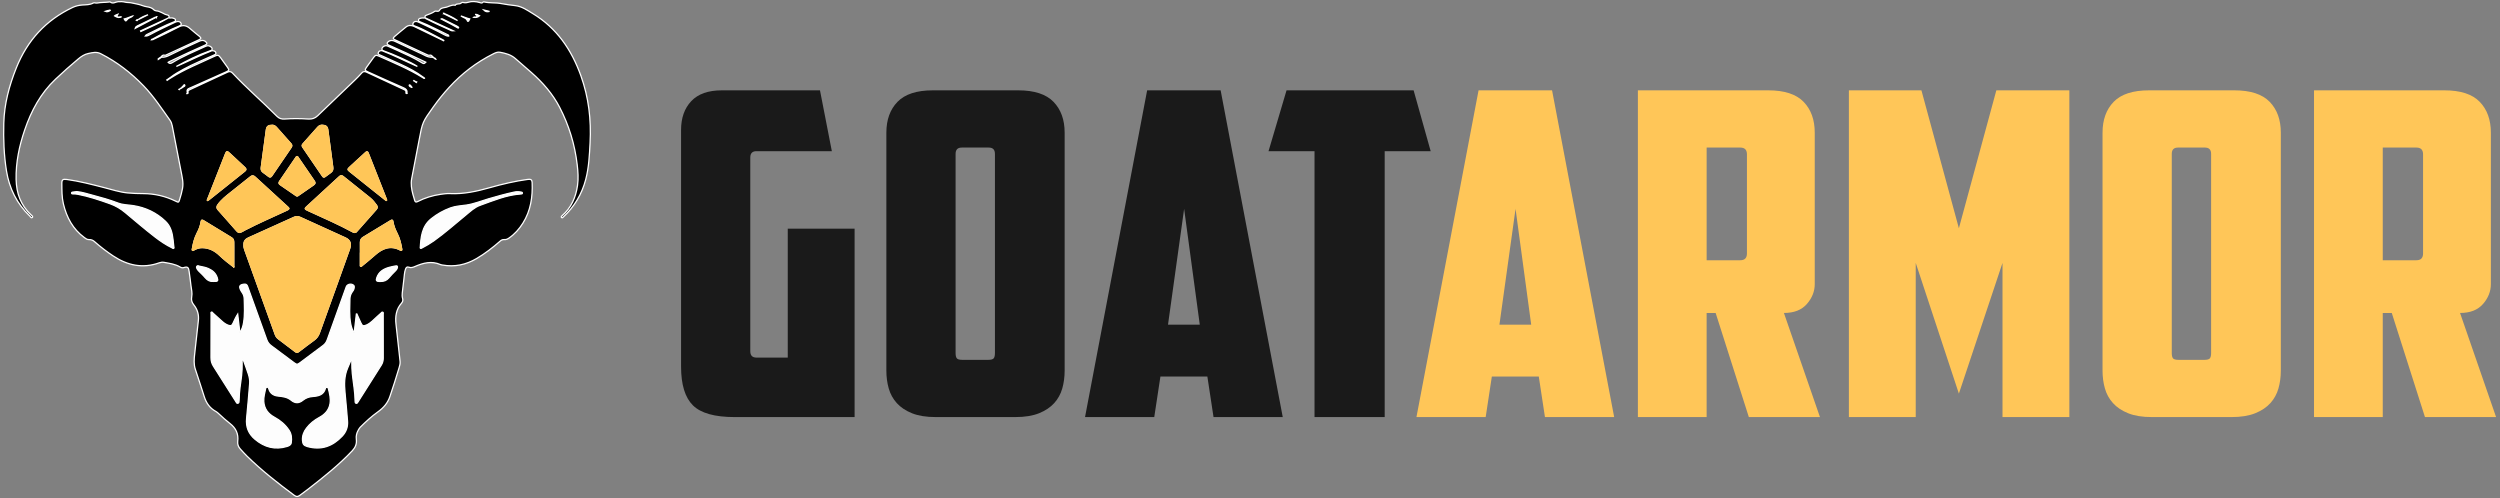 <svg xmlns:xlink="http://www.w3.org/1999/xlink" xmlns="http://www.w3.org/2000/svg" version="1.1" viewBox="0 0 492 98" height="98px" width="492px">
    <rect x="0" y="0" width="492" height="98" fill="#808080" stroke="none"/>
    <title>GA - Brand Mark (Website) 1.0</title>
    <g fill-rule="evenodd" fill="none" stroke-width="1" stroke="none" id="Page-1">
        <g fill-rule="nonzero" transform="translate(0.72, 0.301)" id="GA---Brand-Mark-(Website)-1.0">
            <g transform="translate(0, 0)" id="Group">
                <path fill="#000000" stroke-width="0.25" stroke="#FFFFFF" id="Shape" d="M80.783,4.772 C80.664,4.665 80.453,4.625 80.537,4.378 C80.613,4.153 80.74,3.994 80.976,3.94 C81.248,3.879 81.49,3.974 81.731,4.087 C83.393,4.871 85.064,5.637 86.681,6.513 C86.961,6.665 87.245,6.814 87.597,6.812 C87.621,6.592 87.452,6.567 87.336,6.513 C85.547,5.668 83.811,4.709 81.961,3.995 C81.799,3.933 81.611,3.872 81.638,3.642 C81.662,3.441 81.814,3.345 81.994,3.304 C82.164,3.266 82.341,3.22 82.51,3.232 C82.757,3.25 82.989,3.327 82.937,2.921 C82.921,2.792 83.094,2.733 83.219,2.683 C83.759,2.464 84.332,2.296 84.803,1.955 C85.118,1.727 85.552,2.172 85.827,1.647 C85.993,1.329 86.502,1.22 86.87,1.168 C87.549,1.07 88.136,0.574 88.863,0.73 C89.145,0.313 89.683,0.605 90.007,0.317 C90.138,0.201 90.265,0.141 90.442,0.189 C90.762,0.276 91.083,0.249 91.394,0.152 C92.162,-0.089 92.919,-0.021 93.678,0.196 C93.905,0.261 94.148,0.396 94.348,0.118 C94.378,0.076 94.487,0.064 94.55,0.078 C95.667,0.34 96.824,0.181 97.947,0.408 C98.862,0.593 99.79,0.697 100.717,0.81 C102.013,0.967 103.067,1.724 104.147,2.378 C108.864,5.234 111.753,9.488 113.594,14.591 C115.138,18.871 115.645,23.262 115.407,27.78 C115.279,30.22 115.176,32.657 114.548,35.035 C113.786,37.919 112.31,40.379 110.128,42.414 C110.035,42.501 109.938,42.643 109.8,42.513 C109.637,42.359 109.799,42.24 109.897,42.155 C111.711,40.579 112.598,38.534 112.934,36.205 C113.133,34.831 113.033,33.461 112.871,32.095 C112.399,28.129 111.26,24.37 109.418,20.817 C108.036,18.151 106.103,15.949 103.871,13.983 C102.829,13.065 101.766,12.171 100.731,11.245 C99.851,10.459 98.772,10.179 97.661,9.981 C97.181,9.896 96.746,10.104 96.325,10.316 C93.035,11.964 90.169,14.168 87.683,16.875 C86.564,18.093 85.529,19.378 84.57,20.725 C82.452,23.7 82.421,23.693 81.757,27.283 C81.288,29.818 80.767,32.341 80.296,34.875 C80.102,35.919 80.275,36.94 80.544,37.949 C80.649,38.344 80.784,38.73 80.888,39.125 C80.978,39.465 81.145,39.535 81.459,39.372 C82.898,38.627 84.428,38.165 86.029,37.935 C86.623,37.85 87.22,37.768 87.82,37.797 C90.531,37.928 93.134,37.355 95.715,36.62 C98.145,35.928 100.601,35.35 103.108,35.009 C103.752,34.921 103.982,35.059 104.006,35.632 C104.124,38.457 103.726,41.166 102.187,43.618 C101.457,44.781 100.565,45.787 99.427,46.565 C99.16,46.748 98.871,46.884 98.527,46.85 C98.202,46.818 97.939,46.951 97.695,47.165 C96.253,48.428 94.742,49.602 93.088,50.574 C91.001,51.8 88.762,52.29 86.353,51.856 C86.21,51.83 86.061,51.808 85.929,51.751 C84.21,51.019 82.576,51.44 80.975,52.134 C80.556,52.316 80.173,52.459 79.722,52.283 C79.381,52.149 79.204,52.347 79.095,52.642 C78.852,53.295 78.854,53.99 78.76,54.667 C78.636,55.564 78.559,56.466 78.445,57.364 C78.398,57.734 78.415,58.098 78.514,58.45 C78.612,58.797 78.541,59.083 78.312,59.343 C77.246,60.554 77.035,61.979 77.216,63.525 C77.502,65.961 77.758,68.401 78.018,70.841 C78.063,71.267 77.938,71.68 77.818,72.086 C77.259,73.975 76.652,75.848 76.022,77.714 C75.585,79.008 74.79,79.942 73.659,80.747 C72.408,81.637 71.26,82.699 70.163,83.793 C70.002,83.954 69.898,84.175 69.78,84.376 C69.458,84.923 69.328,85.524 69.407,86.146 C69.521,87.045 69.221,87.758 68.609,88.408 C65.983,91.197 62.993,93.567 59.984,95.914 C59.443,96.336 58.891,96.746 58.334,97.149 C57.871,97.484 57.601,97.487 57.14,97.146 C53.917,94.762 50.771,92.284 47.9,89.476 C47.44,89.027 47.014,88.543 46.579,88.069 C46.184,87.639 45.99,87.135 46.063,86.544 C46.243,85.089 45.703,83.953 44.56,83.064 C43.786,82.462 43.059,81.804 42.345,81.132 C42.165,80.963 41.976,80.789 41.761,80.673 C40.584,80.04 39.891,79.029 39.486,77.794 C38.898,75.998 38.347,74.19 37.732,72.404 C37.385,71.394 37.477,70.389 37.589,69.372 C37.833,67.165 38.09,64.959 38.322,62.751 C38.44,61.627 38.141,60.597 37.434,59.717 C37.039,59.225 36.881,58.746 37.009,58.105 C37.152,57.385 36.957,56.653 36.864,55.929 C36.742,54.988 36.647,54.042 36.496,53.106 C36.392,52.462 36.309,52.072 35.441,52.364 C35.199,52.445 34.955,52.378 34.727,52.245 C33.746,51.673 32.64,51.524 31.549,51.33 C31.232,51.274 30.906,51.321 30.598,51.43 C27.346,52.586 24.365,51.935 21.564,50.077 C20.295,49.235 19.086,48.315 17.947,47.305 C17.616,47.012 17.262,46.819 16.803,46.851 C16.442,46.876 16.17,46.664 15.898,46.464 C13.628,44.798 12.393,42.493 11.752,39.808 C11.439,38.497 11.463,37.167 11.448,35.839 C11.439,35.045 11.645,34.912 12.446,35.022 C14.921,35.361 17.331,35.995 19.746,36.612 C21.283,37.004 22.796,37.509 24.388,37.665 C25.409,37.765 26.432,37.792 27.455,37.798 C29.714,37.81 31.856,38.303 33.882,39.3 C34.43,39.57 34.434,39.565 34.626,38.974 C34.86,38.253 35.061,37.523 35.2,36.777 C35.417,35.606 35.109,34.479 34.897,33.35 C34.34,30.384 33.748,27.425 33.175,24.462 C33.096,24.055 32.966,23.684 32.721,23.34 C31.078,21.033 29.529,18.657 27.551,16.605 C25.077,14.037 22.298,11.892 19.107,10.269 C18.253,9.835 17.498,10.057 16.698,10.218 C15.935,10.371 15.295,10.787 14.707,11.278 C13.17,12.563 11.673,13.893 10.217,15.269 C7.275,18.048 5.43,21.492 4.141,25.273 C3.064,28.432 2.384,31.661 2.453,35.017 C2.508,37.733 3.366,40.113 5.403,41.994 C5.543,42.123 5.814,42.303 5.656,42.469 C5.423,42.713 5.297,42.364 5.16,42.234 C2.605,39.795 1.109,36.797 0.554,33.332 C0.056,30.219 -0.059,27.083 0.025,23.93 C0.125,20.15 1.085,16.587 2.474,13.099 C4.635,7.675 8.289,3.668 13.575,1.161 C14.194,0.867 14.843,0.724 15.518,0.68 C16.245,0.633 16.981,0.664 17.652,0.289 C17.865,0.17 18.108,0.346 18.34,0.302 C19.175,0.145 20.028,0.192 20.867,0.083 C20.896,0.079 20.938,0.058 20.951,0.07 C21.479,0.545 21.996,0.078 22.512,0.037 C23.001,0 23.472,0.006 23.945,0.13 C24.285,0.219 24.647,0.178 24.978,0.231 C25.452,0.306 25.926,0.44 26.405,0.531 C27.006,0.646 27.555,0.941 28.167,1.027 C28.649,1.095 29.192,1.241 29.485,1.557 C29.832,1.93 30.223,1.796 30.571,1.942 C30.973,2.111 31.374,2.288 31.752,2.502 C32.059,2.676 32.645,2.544 32.563,3.195 C32.555,3.262 32.714,3.238 32.798,3.229 C33.05,3.2 33.295,3.223 33.528,3.326 C33.678,3.392 33.818,3.471 33.823,3.667 C33.828,3.873 33.672,3.939 33.523,3.996 C31.698,4.701 29.976,5.627 28.219,6.478 C28.032,6.569 28.034,6.572 27.864,6.796 C28.232,6.815 28.527,6.66 28.811,6.504 C30.371,5.65 31.992,4.921 33.591,4.146 C33.773,4.058 33.966,3.97 34.164,3.939 C34.495,3.887 34.802,4.007 34.924,4.325 C35.054,4.664 34.694,4.7 34.507,4.834 C32.704,5.564 30.981,6.458 29.284,7.404 C29.22,7.45 29.112,7.399 29.058,7.533 C29.167,7.52 29.262,7.509 29.356,7.498 C31.118,6.662 32.88,5.827 34.608,4.921 C35.396,4.568 36.062,4.759 36.686,5.327 C37.267,5.855 37.898,6.329 38.503,6.832 C38.905,7.166 38.896,7.314 38.414,7.539 C36.298,8.527 34.176,9.504 32.054,10.481 C31.95,10.529 31.814,10.601 31.723,10.571 C31.337,10.445 31.146,10.686 30.948,10.934 C30.822,10.989 30.686,11.034 30.572,11.296 C30.811,11.135 30.946,11.044 31.081,10.953 C31.659,11.015 32.163,10.807 32.667,10.555 C34.585,9.598 36.528,8.695 38.482,7.814 C38.919,7.617 39.35,7.553 39.749,7.9 C40.093,8.198 40.073,8.38 39.656,8.57 C38.598,9.054 37.53,9.517 36.474,10.006 C35.166,10.611 33.867,11.232 32.564,11.848 C32.501,11.878 32.445,11.921 32.365,11.971 C32.627,12.266 32.889,12.205 33.159,12.041 C35.255,10.765 37.52,9.833 39.742,8.813 C40.179,8.613 40.526,8.686 40.863,8.987 C41.039,9.144 41.061,9.332 40.987,9.544 C40.84,9.605 40.696,9.674 40.546,9.727 C38.259,10.526 36.103,11.605 33.989,12.776 C36.329,11.756 38.612,10.607 40.988,9.667 C41.131,9.686 41.282,9.683 41.415,9.73 C41.618,9.802 41.768,9.952 41.77,10.182 C41.772,10.4 41.58,10.445 41.423,10.519 C39.419,11.447 37.361,12.258 35.418,13.316 C34.512,13.81 33.611,14.315 32.797,14.957 C32.765,14.954 32.745,14.968 32.737,15 C32.529,15.143 32.321,15.286 32.113,15.428 C32.133,15.454 32.153,15.48 32.173,15.506 C32.384,15.361 32.595,15.216 32.807,15.071 L32.842,15.071 C32.842,15.071 32.867,15.047 32.867,15.047 C35.595,13.317 38.592,12.129 41.502,10.768 C42.148,10.466 42.294,10.518 42.712,11.088 C43.161,11.7 43.605,12.315 44.042,12.935 C44.417,13.467 44.388,13.576 43.804,13.837 C41.653,14.8 39.5,15.759 37.348,16.719 C37.188,16.79 37.026,16.856 36.868,16.931 C36.471,17.117 35.94,17.197 36.144,17.861 C36.164,17.926 36.087,18.021 36.049,18.118 C36.245,18.133 36.333,18.074 36.283,17.874 C36.215,17.604 36.376,17.464 36.589,17.365 C39.097,16.2 41.607,15.037 44.116,13.874 C44.468,13.711 44.769,13.793 45.027,14.068 C47.819,17.046 50.921,19.706 53.796,22.598 C54.219,23.024 54.706,23.17 55.304,23.125 C56.851,23.008 58.403,23.025 59.95,23.125 C60.684,23.173 61.275,22.982 61.812,22.462 C64.25,20.105 66.712,17.772 69.158,15.424 C69.611,14.99 70.051,14.539 70.462,14.067 C70.731,13.758 71.023,13.717 71.359,13.873 C73.855,15.028 76.348,16.191 78.843,17.348 C79.081,17.458 79.217,17.61 79.177,17.889 C79.164,17.98 79.139,18.108 79.305,18.106 C79.341,18.11 79.396,18.13 79.408,18.115 C79.443,18.073 79.399,18.055 79.364,18.042 C79.48,17.361 79.075,17.137 78.515,16.896 C76.243,15.92 73.996,14.885 71.742,13.869 C71.049,13.557 71.028,13.479 71.467,12.859 C71.897,12.252 72.33,11.647 72.775,11.051 C73.165,10.529 73.28,10.492 73.88,10.759 C76.794,12.055 79.745,13.277 82.467,14.965 C82.499,14.983 82.532,15.001 82.564,15.019 C82.619,15.056 82.674,15.093 82.729,15.13 C82.765,15.133 82.819,15.151 82.833,15.135 C82.868,15.096 82.83,15.07 82.791,15.055 C82.741,15.014 82.691,14.973 82.641,14.932 C82.607,14.911 82.573,14.89 82.539,14.869 C81.195,13.85 79.705,13.087 78.182,12.383 C76.836,11.76 75.478,11.163 74.127,10.551 C73.928,10.461 73.63,10.442 73.721,10.097 C73.799,9.802 74.014,9.676 74.306,9.666 C74.364,9.664 74.422,9.675 74.48,9.68 C76.845,10.59 79.098,11.755 81.414,12.774 C80.226,11.96 76.882,10.439 74.535,9.617 C74.374,9.367 74.428,9.133 74.633,8.952 C74.898,8.718 75.21,8.605 75.562,8.759 C76.2,9.04 76.836,9.322 77.47,9.611 C79.127,10.366 80.795,11.1 82.345,12.068 C82.681,12.278 82.729,12.261 83.075,11.941 C81.748,11.313 80.437,10.684 79.118,10.073 C78.02,9.565 76.911,9.078 75.807,8.583 C75.659,8.517 75.502,8.458 75.482,8.268 C75.463,8.082 75.588,7.982 75.722,7.882 C76.155,7.558 76.587,7.631 77.039,7.845 C78.591,8.579 80.149,9.304 81.704,10.032 C82.06,10.199 82.426,10.347 82.769,10.537 C83.291,10.828 83.833,11.009 84.437,10.958 C84.505,11.043 84.587,11.097 84.724,11.114 C84.667,10.956 84.527,10.947 84.439,10.876 C84.281,10.664 84.132,10.475 83.802,10.57 C83.627,10.621 83.433,10.517 83.259,10.436 C81.213,9.485 79.166,8.537 77.122,7.584 C76.569,7.326 76.546,7.221 77.019,6.811 C77.725,6.199 78.451,5.609 79.177,5.02 C79.647,4.639 80.17,4.649 80.708,4.865 C82.38,5.675 84.053,6.486 85.725,7.296 C85.784,7.324 85.844,7.353 85.903,7.381 C85.963,7.41 86.022,7.438 86.082,7.467 C86.141,7.495 86.201,7.524 86.26,7.552 C86.319,7.58 86.378,7.609 86.437,7.637 C86.494,7.691 86.569,7.785 86.632,7.694 C86.674,7.631 86.55,7.609 86.498,7.571 C86.441,7.539 86.384,7.507 86.326,7.475 C86.268,7.444 86.209,7.414 86.151,7.383 C86.097,7.355 86.044,7.327 85.99,7.299 L85.82,7.21 C85.103,6.83 84.393,6.438 83.668,6.074 C82.724,5.6 81.785,5.114 80.78,4.775 L80.783,4.772 Z M81.253,15.825 C81.237,15.856 81.221,15.887 81.205,15.918 L81.243,15.931 C81.245,15.896 81.247,15.86 81.248,15.825 C81.131,15.847 81.073,15.661 80.921,15.743 C81.025,15.838 81.122,15.891 81.252,15.825 L81.253,15.825 Z M26.303,3.699 C26.225,3.687 26.136,3.603 26.072,3.724 C26.163,3.807 26.214,3.648 26.295,3.698 C26.298,3.662 26.3,3.626 26.303,3.59 C26.282,3.597 26.262,3.605 26.241,3.612 C26.262,3.641 26.283,3.67 26.304,3.698 L26.303,3.699 Z M20.965,1.76 C20.627,1.661 20.348,1.844 20.005,1.939 C20.403,2.107 20.684,1.935 20.963,1.761 C20.948,1.739 20.933,1.717 20.918,1.695 C20.91,1.705 20.901,1.716 20.893,1.726 L20.966,1.76 L20.965,1.76 Z M86.588,2.383 C86.599,2.358 86.61,2.333 86.621,2.308 C86.607,2.306 86.592,2.303 86.578,2.301 C86.582,2.328 86.586,2.356 86.591,2.383 C87.503,2.837 88.415,3.292 89.327,3.746 C88.516,3.167 87.623,2.749 86.715,2.361 C86.682,2.347 86.631,2.375 86.588,2.383 L86.588,2.383 Z M30.059,3.086 C29.974,3.049 29.899,3.058 29.811,3.101 C28.643,3.672 27.471,4.236 26.303,4.809 C26.142,4.888 25.976,4.981 25.887,5.275 C27.327,4.517 28.69,3.8 30.051,3.081 L30.129,2.978 C30.116,2.976 30.102,2.971 30.09,2.974 C30.01,2.992 30.029,3.038 30.059,3.087 L30.059,3.086 Z M83.041,3.297 C83.1,3.414 83.228,3.426 83.327,3.478 C84.717,4.211 86.158,4.837 87.587,5.488 C87.879,5.621 88.154,5.808 88.519,5.773 C86.692,4.932 84.865,4.09 83.038,3.249 C83,3.219 82.967,3.222 82.939,3.263 L83.042,3.297 L83.041,3.297 Z M68.975,65.265 C68.606,64.609 68.405,64.009 68.291,63.381 C67.995,61.756 68.117,60.116 68.143,58.482 C68.151,57.957 68.35,57.458 68.68,57.028 C68.861,56.792 68.977,56.526 68.991,56.224 C68.997,56.092 68.994,55.967 68.887,55.86 C68.459,55.434 67.619,55.598 67.42,56.152 C66.169,59.628 64.913,63.103 63.674,66.583 C63.51,67.044 63.256,67.402 62.868,67.691 C61.345,68.822 59.829,69.961 58.31,71.097 C57.827,71.458 57.664,71.463 57.185,71.106 C55.674,69.98 54.17,68.845 52.652,67.729 C52.234,67.422 51.958,67.044 51.784,66.558 C50.531,63.064 49.262,59.575 48.016,56.079 C47.883,55.705 47.688,55.571 47.307,55.622 C46.419,55.742 46.254,56.054 46.68,56.854 C46.728,56.944 46.772,57.037 46.834,57.116 C47.141,57.508 47.326,57.955 47.338,58.446 C47.378,60.038 47.478,61.634 47.211,63.216 C47.099,63.876 46.909,64.519 46.486,65.188 C46.334,63.888 46.196,62.705 46.058,61.521 C45.68,62.117 45.407,62.725 45.129,63.332 C44.919,63.791 44.698,63.878 44.223,63.716 C43.713,63.541 43.299,63.224 42.907,62.868 C42.334,62.347 41.762,61.824 41.184,61.308 C41.094,61.227 41.022,61.047 40.876,61.12 C40.742,61.187 40.817,61.36 40.817,61.483 C40.813,64.35 40.825,67.217 40.805,70.084 C40.801,70.711 40.957,71.251 41.291,71.774 C42.774,74.097 44.241,76.43 45.717,78.757 C45.804,78.895 45.854,79.113 46.088,79.064 C46.336,79.012 46.313,78.78 46.327,78.606 C46.365,78.111 46.364,77.613 46.399,77.118 C46.511,75.544 46.861,73.996 46.918,72.417 C46.942,71.755 46.922,71.092 46.922,70.324 C47.139,70.52 47.213,70.651 47.266,70.802 C47.561,71.639 47.876,72.469 48.152,73.312 C48.353,73.925 48.465,74.561 48.409,75.211 C48.215,77.481 48.043,79.754 47.811,82.021 C47.639,83.702 48.179,85.061 49.459,86.141 C51.322,87.713 53.41,88.28 55.786,87.553 C56.163,87.438 56.533,87.26 56.595,86.839 C56.722,85.971 56.664,85.12 56.15,84.356 C55.416,83.265 54.449,82.441 53.296,81.82 C52.053,81.15 51.277,80.152 51.191,78.704 C51.139,77.833 51.392,77 51.565,76.158 C51.598,76 51.703,75.9 51.872,75.897 C52.079,75.894 52.133,76.053 52.18,76.211 C52.456,77.15 53.135,77.566 54.061,77.649 C54.959,77.729 55.856,77.865 56.569,78.451 C57.381,79.118 58.108,79.101 58.912,78.448 C59.451,78.01 60.109,77.78 60.812,77.73 C61.943,77.65 62.977,77.429 63.327,76.125 C63.364,75.988 63.483,75.911 63.631,75.925 C63.754,75.937 63.855,76.001 63.888,76.13 C64.143,77.136 64.411,78.146 64.221,79.196 C63.995,80.445 63.202,81.271 62.128,81.851 C61.136,82.386 60.278,83.068 59.593,83.968 C59.041,84.693 58.74,85.486 58.811,86.41 C58.863,87.09 59.077,87.377 59.737,87.567 C62.471,88.353 64.735,87.541 66.631,85.52 C67.41,84.69 67.768,83.692 67.673,82.552 C67.517,80.674 67.364,78.795 67.179,76.919 C67.019,75.301 67.028,73.71 67.674,72.18 C67.918,71.601 68.159,71.022 68.402,70.442 C68.444,70.45 68.485,70.459 68.527,70.467 C68.527,70.706 68.529,70.944 68.527,71.183 C68.52,71.856 68.541,72.527 68.609,73.197 C68.795,75.027 69.154,76.84 69.17,78.688 C69.171,78.853 69.175,79.026 69.38,79.069 C69.56,79.107 69.622,78.967 69.703,78.838 C71.236,76.41 72.775,73.985 74.31,71.559 C74.574,71.142 74.7,70.687 74.698,70.19 C74.692,68.815 74.695,67.44 74.695,66.065 C74.695,64.544 74.695,63.023 74.689,61.501 C74.689,61.38 74.764,61.215 74.615,61.143 C74.441,61.058 74.36,61.239 74.257,61.327 C74.019,61.53 73.794,61.748 73.558,61.953 C72.866,62.555 72.275,63.286 71.406,63.661 C70.772,63.935 70.568,63.844 70.287,63.211 C70.03,62.632 69.766,62.056 69.505,61.479 L69.414,61.494 C69.273,62.714 69.131,63.935 68.977,65.265 L68.975,65.265 Z M47.295,47.91 C47.269,48.219 47.332,48.515 47.437,48.808 C49.45,54.389 51.462,59.97 53.473,65.552 C53.595,65.89 53.794,66.161 54.088,66.381 C55.211,67.218 56.329,68.064 57.437,68.921 C57.665,69.097 57.807,69.083 58.033,68.908 C59.037,68.131 60.051,67.366 61.08,66.621 C61.586,66.254 61.922,65.788 62.13,65.208 C63.349,61.815 64.573,58.423 65.794,55.031 C66.553,52.921 67.315,50.812 68.064,48.699 C68.433,47.659 68.185,46.962 67.271,46.543 C64.284,45.172 61.288,43.819 58.296,42.459 C57.93,42.293 57.565,42.286 57.195,42.454 C54.186,43.815 51.176,45.175 48.165,46.533 C47.571,46.801 47.246,47.235 47.295,47.911 L47.295,47.91 Z M46.45,45.442 C46.813,45.358 47.158,45.105 47.53,44.913 C50.232,43.517 53.025,42.316 55.78,41.032 C56.203,40.835 56.23,40.746 55.917,40.46 C53.762,38.489 51.597,36.527 49.456,34.54 C49.119,34.227 48.899,34.247 48.569,34.515 C47.312,35.536 46.036,36.533 44.77,37.542 C43.834,38.287 42.878,39.009 42.176,40.005 C41.931,40.352 41.892,40.611 42.205,40.958 C43.456,42.346 44.68,43.759 45.914,45.162 C46.041,45.306 46.181,45.433 46.451,45.442 L46.45,45.442 Z M69.088,45.436 C69.303,45.476 69.402,45.311 69.515,45.183 C70.784,43.752 72.046,42.314 73.32,40.888 C73.556,40.624 73.57,40.387 73.37,40.109 C72.994,39.585 72.592,39.079 72.089,38.673 C70.329,37.253 68.554,35.852 66.792,34.433 C66.515,34.21 66.316,34.252 66.072,34.477 C63.979,36.409 61.879,38.332 59.783,40.261 C59.201,40.797 59.204,40.801 59.928,41.136 C62.873,42.501 65.864,43.769 68.717,45.327 C68.829,45.388 68.944,45.466 69.087,45.435 L69.088,45.436 Z M81.98,48.568 C82.141,48.618 82.241,48.536 82.34,48.484 C83.132,48.076 83.902,47.629 84.629,47.112 C86.846,45.535 88.87,43.719 90.974,42.002 C91.844,41.292 92.667,40.495 93.745,40.108 C96.387,39.159 98.986,38.042 101.844,37.869 C101.96,37.862 102.088,37.857 102.085,37.687 C102.083,37.548 101.977,37.531 101.876,37.51 C101.413,37.415 100.952,37.4 100.485,37.501 C98.755,37.875 97.051,38.348 95.355,38.848 C93.944,39.264 92.574,39.83 91.11,40.048 C90.045,40.206 88.962,40.237 87.933,40.615 C86.549,41.123 85.28,41.838 84.139,42.755 C82.271,44.257 82.107,46.412 81.98,48.569 L81.98,48.568 Z M14.401,37.411 C14.126,37.441 13.85,37.466 13.577,37.505 C13.479,37.519 13.361,37.559 13.372,37.69 C13.384,37.83 13.479,37.869 13.62,37.863 C13.952,37.847 14.281,37.867 14.61,37.931 C16.78,38.353 18.867,39.051 20.942,39.796 C22.027,40.186 22.995,40.751 23.884,41.488 C25.822,43.097 27.727,44.745 29.721,46.285 C30.797,47.116 31.913,47.885 33.143,48.475 C33.243,48.523 33.353,48.648 33.46,48.577 C33.59,48.491 33.496,48.337 33.484,48.215 C33.442,47.779 33.392,47.344 33.345,46.908 C33.199,45.547 32.878,44.239 31.852,43.258 C30.082,41.566 27.961,40.557 25.541,40.171 C24.534,40.01 23.494,40.038 22.524,39.668 C20.874,39.039 19.178,38.555 17.472,38.11 C16.459,37.846 15.459,37.508 14.401,37.411 L14.401,37.411 Z M45.279,52.225 C45.279,50.849 45.279,49.562 45.279,48.275 C45.279,46.568 45.377,46.835 43.98,45.974 C42.453,45.034 40.918,44.108 39.386,43.176 C39.139,43.026 38.922,42.887 38.86,43.36 C38.756,44.149 38.461,44.88 38.09,45.582 C37.58,46.549 37.33,47.597 37.144,48.663 C37.127,48.761 37.082,48.889 37.169,48.954 C37.286,49.041 37.383,48.913 37.479,48.86 C37.973,48.588 38.494,48.415 39.065,48.42 C40.444,48.432 41.573,49.019 42.54,49.953 C43.379,50.764 44.299,51.473 45.281,52.224 L45.279,52.225 Z M70.221,49.531 L70.204,49.531 C70.204,50.305 70.204,51.079 70.204,51.853 C70.204,51.936 70.168,52.042 70.251,52.095 C70.371,52.172 70.433,52.046 70.505,51.987 C71.378,51.28 72.242,50.565 73.086,49.821 C74.546,48.534 76.174,47.883 78.079,48.911 C78.295,49.028 78.381,48.975 78.338,48.728 C78.161,47.706 77.937,46.695 77.466,45.764 C77.069,44.979 76.724,44.181 76.593,43.305 C76.549,43.01 76.457,42.951 76.176,43.124 C74.378,44.23 72.57,45.32 70.763,46.411 C70.377,46.644 70.202,46.97 70.214,47.427 C70.233,48.128 70.219,48.829 70.219,49.531 L70.221,49.531 Z M52.801,24.356 C52.089,24.358 51.788,24.611 51.7,25.259 C51.365,27.737 51.035,30.216 50.696,32.694 C50.643,33.081 50.752,33.377 51.072,33.604 C51.428,33.858 51.788,34.108 52.124,34.387 C52.394,34.611 52.563,34.572 52.755,34.288 C54.022,32.419 55.297,30.555 56.575,28.694 C56.753,28.435 56.734,28.221 56.529,27.99 C55.566,26.912 54.61,25.829 53.65,24.749 C53.414,24.484 53.122,24.34 52.801,24.357 L52.801,24.356 Z M62.71,24.351 C62.394,24.332 62.082,24.461 61.833,24.741 C60.855,25.843 59.879,26.948 58.896,28.046 C58.719,28.244 58.718,28.429 58.859,28.635 C60.165,30.547 61.473,32.458 62.777,34.371 C62.912,34.568 63.048,34.602 63.246,34.449 C63.603,34.173 63.966,33.903 64.339,33.65 C64.709,33.398 64.824,33.064 64.766,32.632 C64.436,30.177 64.117,27.72 63.788,25.265 C63.703,24.632 63.401,24.374 62.709,24.351 L62.71,24.351 Z M57.725,30.506 C57.606,30.541 57.564,30.64 57.507,30.724 C56.448,32.279 55.396,33.838 54.326,35.386 C54.133,35.665 54.146,35.84 54.427,36.031 C55.476,36.745 56.517,37.469 57.561,38.19 C57.67,38.265 57.746,38.321 57.898,38.213 C58.921,37.487 59.954,36.777 60.99,36.07 C61.266,35.881 61.36,35.684 61.152,35.381 C60.077,33.819 59.009,32.253 57.936,30.689 C57.882,30.611 57.844,30.499 57.724,30.506 L57.725,30.506 Z M40.08,39.088 C40.106,39.108 40.132,39.128 40.157,39.148 C40.239,39.092 40.325,39.041 40.402,38.979 C42.752,37.104 45.1,35.225 47.453,33.354 C47.754,33.115 47.721,32.925 47.459,32.683 C46.448,31.752 45.446,30.811 44.443,29.872 C43.967,29.426 43.88,29.442 43.643,30.043 C42.896,31.939 42.152,33.836 41.405,35.731 C40.964,36.85 40.522,37.968 40.08,39.087 L40.08,39.088 Z M75.344,39.198 C75.355,39.082 75.367,39.053 75.358,39.031 C74.15,35.963 72.939,32.896 71.734,29.827 C71.605,29.499 71.462,29.521 71.232,29.734 C70.226,30.667 69.21,31.588 68.201,32.518 C67.64,33.035 67.648,33.056 68.233,33.521 C69.659,34.656 71.081,35.795 72.505,36.932 C73.437,37.676 74.369,38.42 75.344,39.197 L75.344,39.198 Z M41.275,55.08 C42.149,55.12 42.251,54.996 42.025,54.325 C41.736,53.464 41.112,52.919 40.305,52.558 C39.74,52.306 39.134,52.209 38.534,52.086 C38.355,52.049 38.165,51.9 38.02,52.104 C37.879,52.302 38.004,52.501 38.108,52.675 C38.19,52.811 38.296,52.935 38.407,53.05 C38.814,53.47 39.264,53.855 39.63,54.307 C40.106,54.896 40.692,55.14 41.275,55.08 L41.275,55.08 Z M74.132,55.09 C74.866,55.095 75.353,54.901 75.798,54.379 C76.206,53.9 76.638,53.444 77.089,53.006 C77.248,52.852 77.387,52.687 77.456,52.47 C77.578,52.085 77.486,51.967 77.098,52.044 C76.684,52.126 76.268,52.205 75.861,52.318 C74.741,52.629 73.823,53.192 73.428,54.367 C73.248,54.903 73.362,55.071 73.913,55.09 C73.986,55.092 74.059,55.09 74.132,55.09 L74.132,55.09 Z M32.361,3.265 C30.556,4.104 28.751,4.943 26.946,5.782 C26.963,5.819 26.981,5.856 26.998,5.893 C28.802,5.052 30.638,4.278 32.361,3.264 L32.361,3.265 Z M86.109,3.432 C86.787,3.787 87.431,4.119 88.071,4.461 C88.495,4.688 88.911,4.93 89.332,5.163 C89.388,5.194 89.451,5.271 89.517,5.181 C89.577,5.098 89.512,5.047 89.453,5.006 C89.357,4.94 89.262,4.871 89.158,4.819 C88.248,4.363 87.335,3.911 86.424,3.457 C86.331,3.411 86.243,3.356 86.109,3.432 L86.109,3.432 Z M89.989,2.828 C90.023,2.853 90.058,2.877 90.092,2.902 C90.493,3.195 91.091,3.229 91.269,3.822 C91.301,3.93 91.451,3.909 91.519,3.81 C91.595,3.697 91.647,3.566 91.718,3.427 C91.109,3.279 90.576,3.021 89.99,2.829 L89.989,2.828 Z M25.395,2.844 C24.786,3.053 24.282,3.306 23.732,3.434 C24.021,3.923 24.015,3.918 24.35,3.504 C24.438,3.395 24.568,3.312 24.693,3.243 C24.903,3.126 25.149,3.078 25.396,2.844 L25.395,2.844 Z M28.41,2.6 C27.716,2.834 27.047,3.125 26.462,3.579 C27.111,3.253 27.761,2.926 28.41,2.6 Z M21.822,2.826 C22.38,3.182 22.802,3.231 23.213,2.99 C22.575,3.098 22.44,3.094 22.352,2.977 C22.196,2.771 22.427,2.679 22.491,2.52 C22.26,2.628 22.005,2.642 21.822,2.826 L21.822,2.826 Z M92.788,2.526 C93.039,2.631 93.196,2.707 93.138,2.888 C93.026,3.24 92.675,2.925 92.478,3.113 C92.915,3.17 93.304,3.12 93.658,2.809 C93.399,2.687 93.193,2.519 92.788,2.526 L92.788,2.526 Z M95.611,1.945 C95.209,1.844 94.894,1.765 94.472,1.659 C94.825,2.021 95.144,2.066 95.611,1.945 Z M34.988,17.05 C35.241,16.882 35.42,16.766 35.596,16.645 C35.684,16.585 35.682,16.489 35.627,16.421 C35.551,16.326 35.478,16.376 35.436,16.468 C35.344,16.674 35.076,16.732 34.987,17.05 L34.988,17.05 Z M80.345,16.863 C80.18,16.718 80.128,16.475 79.899,16.397 C79.843,16.378 79.78,16.46 79.799,16.509 C79.884,16.729 80.102,16.798 80.286,16.903 C80.291,16.906 80.309,16.888 80.344,16.864 L80.345,16.863 Z M84.737,11.121 C84.84,11.267 84.922,11.351 85.075,11.354 C85.01,11.23 84.936,11.146 84.737,11.121 Z M34.56,17.337 C34.594,17.297 34.627,17.256 34.661,17.216 C34.636,17.212 34.604,17.196 34.588,17.206 C34.552,17.228 34.525,17.263 34.494,17.293 C34.512,17.305 34.53,17.317 34.56,17.337 Z M30.553,11.283 C30.53,11.254 30.517,11.236 30.503,11.219 C30.462,11.253 30.421,11.287 30.382,11.324 C30.38,11.326 30.415,11.372 30.417,11.371 C30.463,11.345 30.506,11.314 30.553,11.283 L30.553,11.283 Z M34.883,17.109 C34.952,17.049 34.945,17.015 34.907,17.023 C34.861,17.032 34.819,17.067 34.778,17.094 C34.742,17.118 34.749,17.152 34.788,17.147 C34.835,17.141 34.88,17.11 34.883,17.109 L34.883,17.109 Z M80.85,15.616 C80.802,15.584 80.758,15.553 80.711,15.527 C80.708,15.526 80.673,15.573 80.674,15.575 C80.713,15.611 80.755,15.645 80.798,15.676 C80.8,15.677 80.825,15.645 80.849,15.616 L80.85,15.616 Z"></path>
                <path fill="#FDFDFD" id="Path" d="M40.99,9.666 C38.614,10.606 36.332,11.755 33.991,12.775 C36.105,11.604 38.261,10.525 40.548,9.726 C40.698,9.674 40.842,9.604 40.989,9.543 C40.989,9.584 40.989,9.625 40.989,9.666 L40.99,9.666 Z"></path>
                <path fill="#FDFDFD" id="Path" d="M31.083,10.952 C30.948,11.043 30.812,11.134 30.574,11.295 C30.688,11.033 30.824,10.988 30.95,10.933 C30.994,10.939 31.039,10.946 31.083,10.952 Z"></path>
                <path fill="#FDFDFD" id="Path" d="M84.442,10.872 C84.53,10.943 84.67,10.951 84.727,11.11 C84.59,11.093 84.507,11.039 84.44,10.954 C84.44,10.927 84.441,10.899 84.442,10.872 L84.442,10.872 Z"></path>
                <path fill="#FDFDFD" id="Path" d="M68.975,65.265 C69.129,63.935 69.271,62.715 69.412,61.494 L69.503,61.479 C69.764,62.056 70.028,62.632 70.285,63.211 C70.567,63.844 70.77,63.935 71.404,63.661 C72.273,63.286 72.864,62.554 73.556,61.953 C73.792,61.748 74.017,61.53 74.255,61.327 C74.358,61.239 74.439,61.058 74.613,61.143 C74.761,61.216 74.686,61.38 74.687,61.501 C74.693,63.022 74.692,64.543 74.693,66.065 C74.693,67.44 74.69,68.815 74.696,70.19 C74.698,70.687 74.572,71.142 74.308,71.559 C72.773,73.986 71.234,76.41 69.701,78.838 C69.62,78.966 69.558,79.107 69.378,79.069 C69.173,79.025 69.169,78.853 69.168,78.688 C69.152,76.84 68.793,75.028 68.607,73.197 C68.539,72.527 68.517,71.856 68.525,71.183 C68.528,70.945 68.525,70.706 68.525,70.467 C68.483,70.459 68.442,70.45 68.4,70.442 C68.157,71.021 67.916,71.601 67.672,72.18 C67.026,73.71 67.017,75.301 67.177,76.919 C67.362,78.795 67.515,80.673 67.671,82.552 C67.766,83.692 67.408,84.69 66.629,85.52 C64.733,87.541 62.468,88.353 59.735,87.567 C59.074,87.377 58.861,87.09 58.809,86.41 C58.738,85.486 59.039,84.693 59.591,83.968 C60.277,83.068 61.134,82.386 62.126,81.851 C63.2,81.272 63.993,80.445 64.219,79.196 C64.409,78.146 64.141,77.136 63.886,76.13 C63.853,76.001 63.752,75.937 63.629,75.925 C63.481,75.911 63.362,75.988 63.325,76.125 C62.974,77.429 61.94,77.65 60.81,77.73 C60.107,77.78 59.45,78.009 58.91,78.448 C58.106,79.101 57.38,79.118 56.567,78.451 C55.854,77.866 54.957,77.729 54.059,77.649 C53.133,77.567 52.454,77.15 52.178,76.211 C52.132,76.053 52.077,75.894 51.87,75.897 C51.702,75.9 51.596,76 51.563,76.158 C51.39,77 51.137,77.833 51.189,78.704 C51.275,80.151 52.051,81.15 53.294,81.82 C54.446,82.441 55.413,83.265 56.148,84.356 C56.662,85.12 56.72,85.971 56.593,86.839 C56.531,87.26 56.162,87.438 55.784,87.553 C53.408,88.28 51.319,87.713 49.457,86.141 C48.177,85.061 47.637,83.702 47.809,82.021 C48.041,79.754 48.214,77.482 48.407,75.211 C48.463,74.56 48.351,73.925 48.15,73.312 C47.874,72.469 47.559,71.639 47.264,70.802 C47.211,70.651 47.137,70.52 46.92,70.324 C46.92,71.092 46.94,71.755 46.916,72.417 C46.859,73.996 46.509,75.544 46.397,77.118 C46.362,77.613 46.363,78.111 46.325,78.606 C46.312,78.779 46.334,79.012 46.086,79.064 C45.853,79.113 45.803,78.894 45.715,78.757 C44.239,76.43 42.772,74.096 41.289,71.774 C40.955,71.251 40.799,70.712 40.803,70.084 C40.823,67.217 40.811,64.35 40.815,61.483 C40.815,61.36 40.74,61.187 40.874,61.12 C41.02,61.047 41.091,61.227 41.182,61.308 C41.76,61.824 42.332,62.347 42.905,62.868 C43.296,63.224 43.711,63.541 44.221,63.716 C44.696,63.879 44.917,63.792 45.127,63.332 C45.404,62.725 45.677,62.116 46.056,61.521 C46.194,62.705 46.332,63.888 46.484,65.188 C46.907,64.519 47.098,63.876 47.209,63.216 C47.476,61.634 47.377,60.038 47.336,58.446 C47.324,57.955 47.139,57.508 46.832,57.116 C46.77,57.037 46.726,56.943 46.678,56.854 C46.253,56.055 46.417,55.742 47.305,55.622 C47.686,55.57 47.881,55.704 48.014,56.079 C49.261,59.575 50.529,63.064 51.782,66.558 C51.956,67.043 52.232,67.422 52.65,67.729 C54.168,68.845 55.672,69.98 57.183,71.106 C57.662,71.463 57.825,71.458 58.308,71.097 C59.827,69.961 61.343,68.821 62.866,67.691 C63.255,67.403 63.508,67.044 63.672,66.583 C64.911,63.103 66.167,59.628 67.418,56.152 C67.618,55.598 68.457,55.434 68.885,55.86 C68.993,55.967 68.996,56.092 68.989,56.224 C68.974,56.526 68.859,56.791 68.678,57.028 C68.348,57.458 68.15,57.957 68.141,58.482 C68.115,60.116 67.993,61.757 68.289,63.381 C68.403,64.009 68.604,64.609 68.973,65.265 L68.975,65.265 Z"></path>
                <path fill="#FFC658" stroke-width="0.25" stroke="#FFC658" id="Path" d="M47.295,47.91 C47.245,47.235 47.571,46.8 48.165,46.532 C51.175,45.173 54.186,43.814 57.195,42.453 C57.565,42.285 57.93,42.292 58.296,42.458 C61.288,43.818 64.284,45.171 67.271,46.542 C68.185,46.961 68.433,47.659 68.064,48.698 C67.315,50.811 66.553,52.92 65.794,55.03 C64.573,58.423 63.349,61.814 62.13,65.207 C61.922,65.787 61.586,66.253 61.08,66.62 C60.052,67.365 59.037,68.129 58.033,68.907 C57.807,69.082 57.665,69.096 57.437,68.92 C56.329,68.063 55.212,67.217 54.088,66.38 C53.793,66.16 53.595,65.89 53.473,65.551 C51.462,59.97 49.45,54.388 47.437,48.807 C47.331,48.514 47.268,48.218 47.295,47.909 L47.295,47.91 Z"></path>
                <path fill="#FFC658" stroke-width="0.25" stroke="#FFC658" id="Path" d="M46.45,45.442 C46.179,45.433 46.039,45.306 45.913,45.162 C44.678,43.759 43.455,42.346 42.204,40.958 C41.891,40.611 41.93,40.352 42.175,40.005 C42.877,39.009 43.833,38.288 44.769,37.542 C46.036,36.533 47.311,35.535 48.568,34.515 C48.899,34.247 49.119,34.227 49.455,34.54 C51.596,36.527 53.761,38.488 55.916,40.46 C56.229,40.746 56.202,40.835 55.779,41.032 C53.025,42.316 50.231,43.517 47.529,44.913 C47.157,45.105 46.811,45.358 46.449,45.442 L46.45,45.442 Z"></path>
                <path fill="#FFC658" stroke-width="0.25" stroke="#FFC658" id="Path" d="M69.088,45.436 C68.946,45.466 68.831,45.389 68.718,45.328 C65.865,43.77 62.874,42.502 59.929,41.137 C59.206,40.802 59.202,40.798 59.784,40.262 C61.88,38.333 63.98,36.41 66.073,34.478 C66.317,34.253 66.516,34.211 66.793,34.434 C68.554,35.853 70.329,37.254 72.09,38.674 C72.593,39.079 72.994,39.585 73.371,40.11 C73.57,40.388 73.557,40.625 73.321,40.889 C72.047,42.315 70.785,43.753 69.516,45.184 C69.403,45.312 69.304,45.477 69.089,45.437 L69.088,45.436 Z"></path>
                <path fill="#FDFDFD" id="Path" d="M81.98,48.568 C82.107,46.412 82.271,44.256 84.139,42.754 C85.28,41.837 86.549,41.122 87.933,40.614 C88.963,40.236 90.045,40.205 91.11,40.047 C92.574,39.829 93.944,39.263 95.355,38.847 C97.051,38.347 98.755,37.874 100.485,37.5 C100.951,37.399 101.413,37.414 101.876,37.509 C101.977,37.53 102.083,37.547 102.085,37.686 C102.088,37.857 101.96,37.861 101.844,37.868 C98.986,38.042 96.387,39.158 93.745,40.107 C92.667,40.494 91.844,41.291 90.974,42.001 C88.87,43.718 86.846,45.534 84.629,47.111 C83.902,47.628 83.132,48.075 82.34,48.483 C82.241,48.534 82.141,48.616 81.98,48.567 L81.98,48.568 Z"></path>
                <path fill="#FDFDFD" id="Path" d="M14.401,37.411 C15.459,37.508 16.458,37.846 17.472,38.11 C19.178,38.555 20.874,39.039 22.524,39.668 C23.494,40.038 24.534,40.01 25.541,40.171 C27.961,40.557 30.082,41.566 31.852,43.258 C32.878,44.239 33.199,45.547 33.345,46.908 C33.392,47.344 33.442,47.779 33.484,48.215 C33.496,48.337 33.59,48.491 33.46,48.577 C33.353,48.648 33.244,48.524 33.143,48.475 C31.913,47.885 30.797,47.116 29.721,46.285 C27.727,44.745 25.822,43.097 23.884,41.488 C22.996,40.751 22.028,40.186 20.942,39.796 C18.867,39.051 16.78,38.353 14.61,37.931 C14.281,37.867 13.952,37.847 13.62,37.863 C13.479,37.87 13.384,37.831 13.372,37.69 C13.361,37.559 13.479,37.519 13.577,37.505 C13.851,37.465 14.126,37.441 14.401,37.411 L14.401,37.411 Z"></path>
                <path fill="#FFC658" stroke-width="0.25" stroke="#FFC658" id="Path" d="M45.279,52.225 C44.297,51.474 43.378,50.765 42.538,49.954 C41.571,49.019 40.442,48.433 39.063,48.421 C38.492,48.416 37.971,48.589 37.477,48.861 C37.381,48.914 37.284,49.042 37.167,48.955 C37.08,48.891 37.125,48.762 37.142,48.664 C37.328,47.597 37.578,46.55 38.088,45.583 C38.458,44.881 38.753,44.15 38.858,43.361 C38.92,42.888 39.138,43.027 39.384,43.177 C40.916,44.109 42.451,45.035 43.978,45.975 C45.375,46.835 45.277,46.568 45.277,48.276 C45.277,49.563 45.277,50.85 45.277,52.226 L45.279,52.225 Z"></path>
                <path fill="#FFC658" stroke-width="0.25" stroke="#FFC658" id="Path" d="M70.221,49.531 C70.221,48.83 70.235,48.128 70.216,47.427 C70.204,46.97 70.378,46.645 70.765,46.411 C72.572,45.319 74.38,44.23 76.178,43.124 C76.459,42.951 76.551,43.01 76.595,43.305 C76.726,44.181 77.071,44.978 77.468,45.764 C77.938,46.695 78.162,47.707 78.34,48.728 C78.383,48.975 78.297,49.028 78.081,48.911 C76.175,47.883 74.548,48.534 73.088,49.821 C72.244,50.565 71.38,51.28 70.507,51.987 C70.435,52.045 70.373,52.172 70.253,52.095 C70.17,52.042 70.206,51.936 70.206,51.853 C70.204,51.079 70.206,50.305 70.206,49.531 L70.223,49.531 L70.221,49.531 Z"></path>
                <path fill="#FFC658" stroke-width="0.25" stroke="#FFC658" id="Path" d="M52.801,24.356 C53.122,24.34 53.414,24.483 53.65,24.748 C54.61,25.828 55.566,26.912 56.529,27.989 C56.735,28.219 56.753,28.434 56.575,28.693 C55.297,30.555 54.022,32.418 52.755,34.287 C52.562,34.571 52.393,34.61 52.124,34.386 C51.788,34.107 51.428,33.857 51.072,33.603 C50.753,33.376 50.643,33.08 50.696,32.693 C51.035,30.215 51.365,27.736 51.7,25.258 C51.788,24.61 52.089,24.357 52.801,24.355 L52.801,24.356 Z"></path>
                <path fill="#FFC658" stroke-width="0.25" stroke="#FFC658" id="Path" d="M62.71,24.351 C63.401,24.374 63.704,24.632 63.789,25.265 C64.118,27.72 64.437,30.177 64.767,32.632 C64.825,33.064 64.71,33.399 64.34,33.65 C63.967,33.904 63.604,34.174 63.247,34.449 C63.049,34.602 62.912,34.568 62.778,34.371 C61.473,32.458 60.166,30.547 58.86,28.635 C58.719,28.429 58.72,28.244 58.897,28.046 C59.88,26.948 60.855,25.843 61.834,24.741 C62.083,24.461 62.395,24.332 62.711,24.351 L62.71,24.351 Z"></path>
                <path fill="#FFC658" stroke-width="0.25" stroke="#FFC658" id="Path" d="M57.725,30.506 C57.845,30.499 57.883,30.611 57.937,30.689 C59.01,32.252 60.078,33.819 61.153,35.381 C61.361,35.684 61.267,35.881 60.991,36.07 C59.955,36.777 58.922,37.487 57.899,38.213 C57.746,38.321 57.67,38.265 57.562,38.19 C56.518,37.469 55.477,36.744 54.428,36.031 C54.147,35.84 54.135,35.665 54.327,35.386 C55.397,33.838 56.449,32.279 57.508,30.724 C57.565,30.641 57.607,30.542 57.726,30.506 L57.725,30.506 Z"></path>
                <path fill="#FFC658" stroke-width="0.25" stroke="#FFC658" id="Path" d="M40.08,39.088 C40.522,37.969 40.965,36.851 41.405,35.732 C42.152,33.836 42.896,31.939 43.643,30.044 C43.88,29.442 43.967,29.427 44.443,29.873 C45.446,30.812 46.448,31.753 47.459,32.684 C47.721,32.926 47.755,33.116 47.453,33.355 C45.1,35.226 42.752,37.105 40.402,38.98 C40.325,39.042 40.239,39.093 40.157,39.149 C40.131,39.129 40.105,39.109 40.08,39.089 L40.08,39.088 Z"></path>
                <path fill="#FFC658" stroke-width="0.25" stroke="#FFC658" id="Path" d="M75.344,39.198 C74.369,38.42 73.437,37.677 72.505,36.933 C71.081,35.796 69.659,34.657 68.233,33.522 C67.648,33.057 67.641,33.036 68.201,32.519 C69.209,31.589 70.226,30.668 71.232,29.735 C71.462,29.522 71.605,29.499 71.734,29.828 C72.939,32.897 74.15,35.964 75.358,39.032 C75.366,39.053 75.355,39.083 75.344,39.199 L75.344,39.198 Z"></path>
                <path fill="#FDFDFD" id="Path" d="M41.275,55.08 C40.693,55.14 40.106,54.896 39.63,54.307 C39.264,53.854 38.814,53.47 38.407,53.05 C38.296,52.935 38.189,52.811 38.108,52.675 C38.004,52.501 37.879,52.302 38.02,52.104 C38.166,51.901 38.355,52.049 38.534,52.086 C39.134,52.209 39.74,52.306 40.305,52.558 C41.112,52.918 41.735,53.463 42.025,54.325 C42.251,54.997 42.148,55.12 41.275,55.08 L41.275,55.08 Z"></path>
                <path fill="#FDFDFD" id="Path" d="M74.132,55.09 C74.059,55.09 73.986,55.092 73.913,55.09 C73.362,55.072 73.248,54.903 73.428,54.367 C73.823,53.192 74.741,52.629 75.861,52.318 C76.267,52.205 76.683,52.126 77.098,52.044 C77.486,51.967 77.577,52.085 77.456,52.47 C77.387,52.687 77.248,52.852 77.089,53.006 C76.638,53.444 76.207,53.9 75.798,54.379 C75.353,54.901 74.866,55.095 74.132,55.09 L74.132,55.09 Z"></path>
                <path fill="#FDFDFD" id="Path" d="M74.538,9.613 C76.885,10.435 80.228,11.956 81.417,12.77 C79.1,11.751 76.848,10.586 74.483,9.676 C74.501,9.654 74.519,9.633 74.539,9.613 L74.538,9.613 Z"></path>
                <path fill="#FEFEFE" id="Path" d="M34.609,4.919 C32.882,5.825 31.119,6.659 29.357,7.496 C29.333,7.465 29.309,7.434 29.285,7.402 C30.982,6.456 32.704,5.562 34.508,4.832 C34.542,4.861 34.576,4.89 34.609,4.919 L34.609,4.919 Z"></path>
                <path fill="#FDFDFD" id="Path" d="M32.361,3.265 C30.637,4.279 28.802,5.053 26.998,5.894 C26.981,5.857 26.963,5.82 26.946,5.783 C28.751,4.944 30.556,4.105 32.361,3.266 L32.361,3.265 Z"></path>
                <path fill="#FDFDFD" id="Path" d="M83.037,3.249 C84.864,4.09 86.691,4.932 88.518,5.773 C88.154,5.808 87.879,5.621 87.586,5.488 C86.157,4.837 84.716,4.211 83.326,3.478 C83.227,3.426 83.099,3.415 83.04,3.297 C83.038,3.281 83.036,3.265 83.036,3.249 L83.037,3.249 Z"></path>
                <path fill="#FEFEFE" id="Path" d="M85.727,7.293 C84.055,6.483 82.382,5.672 80.71,4.862 C80.734,4.832 80.758,4.802 80.782,4.772 C81.787,5.112 82.727,5.597 83.67,6.071 C84.395,6.435 85.105,6.827 85.822,7.207 C85.79,7.236 85.759,7.264 85.727,7.293 L85.727,7.293 Z"></path>
                <path fill="#FDFDFD" id="Path" d="M30.053,3.082 C28.69,3.799 27.328,4.516 25.887,5.274 C25.976,4.98 26.142,4.887 26.303,4.808 C27.471,4.236 28.643,3.672 29.811,3.1 C29.899,3.057 29.973,3.049 30.059,3.085 L30.053,3.081 L30.053,3.082 Z"></path>
                <path fill="#FDFDFD" id="Path" d="M86.109,3.432 C86.243,3.356 86.331,3.41 86.424,3.457 C87.335,3.912 88.248,4.364 89.158,4.819 C89.262,4.871 89.357,4.939 89.453,5.006 C89.512,5.047 89.577,5.098 89.517,5.181 C89.451,5.271 89.388,5.194 89.332,5.163 C88.911,4.931 88.495,4.688 88.071,4.461 C87.432,4.119 86.787,3.787 86.109,3.432 L86.109,3.432 Z"></path>
                <path fill="#FDFDFD" id="Path" d="M89.989,2.828 C90.575,3.021 91.108,3.278 91.717,3.426 C91.646,3.566 91.595,3.696 91.518,3.809 C91.451,3.909 91.301,3.93 91.268,3.821 C91.09,3.228 90.492,3.194 90.091,2.901 C90.057,2.876 90.023,2.851 89.988,2.827 L89.989,2.828 Z"></path>
                <path fill="#FDFDFD" id="Path" d="M86.587,2.384 C86.63,2.376 86.681,2.347 86.714,2.361 C87.622,2.749 88.515,3.167 89.326,3.746 C88.414,3.292 87.502,2.837 86.59,2.383 L86.587,2.383 L86.587,2.384 Z"></path>
                <path fill="#FDFDFD" id="Path" d="M25.395,2.844 C25.148,3.078 24.901,3.126 24.692,3.243 C24.567,3.312 24.437,3.395 24.349,3.504 C24.015,3.918 24.021,3.923 23.731,3.434 C24.281,3.306 24.785,3.053 25.394,2.844 L25.395,2.844 Z"></path>
                <path fill="#FDFDFD" id="Path" d="M28.41,2.6 C27.761,2.926 27.111,3.253 26.462,3.579 C27.047,3.125 27.716,2.834 28.41,2.6 Z"></path>
                <path fill="#FDFDFD" id="Path" d="M21.822,2.826 C22.005,2.642 22.26,2.629 22.491,2.52 C22.427,2.678 22.196,2.771 22.352,2.977 C22.44,3.093 22.576,3.097 23.213,2.99 C22.802,3.231 22.38,3.183 21.822,2.826 Z"></path>
                <path fill="#FDFDFD" id="Path" d="M92.788,2.526 C93.194,2.52 93.4,2.687 93.658,2.809 C93.303,3.12 92.914,3.17 92.478,3.113 C92.675,2.925 93.026,3.24 93.138,2.888 C93.196,2.707 93.039,2.631 92.788,2.526 L92.788,2.526 Z"></path>
                <path fill="#FDFDFD" id="Path" d="M95.611,1.945 C95.144,2.066 94.825,2.021 94.472,1.659 C94.894,1.765 95.21,1.844 95.611,1.945 Z"></path>
                <path fill="#FDFDFD" id="Path" d="M34.988,17.05 C35.077,16.732 35.345,16.674 35.437,16.468 C35.478,16.376 35.552,16.326 35.628,16.421 C35.683,16.489 35.684,16.585 35.597,16.645 C35.421,16.766 35.241,16.882 34.989,17.05 L34.988,17.05 Z"></path>
                <path fill="#FDFDFD" id="Path" d="M20.963,1.761 C20.683,1.936 20.403,2.108 20.004,1.939 C20.347,1.844 20.626,1.661 20.964,1.76 L20.962,1.76 L20.963,1.761 Z"></path>
                <path fill="#FDFDFD" id="Path" d="M80.345,16.863 C80.31,16.887 80.292,16.905 80.287,16.902 C80.103,16.797 79.885,16.728 79.8,16.508 C79.781,16.459 79.844,16.377 79.9,16.396 C80.129,16.474 80.181,16.717 80.346,16.862 L80.345,16.863 Z"></path>
                <path fill="#FDFDFD" id="Path" d="M32.808,15.07 C32.597,15.215 32.386,15.36 32.174,15.505 C32.154,15.479 32.134,15.453 32.114,15.427 C32.322,15.284 32.53,15.141 32.738,14.999 C32.761,15.023 32.784,15.047 32.807,15.07 L32.808,15.07 Z"></path>
                <path fill="#FDFDFD" id="Path" d="M84.737,11.121 C84.936,11.147 85.011,11.231 85.075,11.354 C84.922,11.35 84.84,11.267 84.737,11.121 Z"></path>
                <path fill="#FDFDFD" id="Path" d="M26.296,3.698 C26.214,3.647 26.163,3.806 26.072,3.723 C26.137,3.602 26.225,3.686 26.303,3.698 L26.296,3.698 Z"></path>
                <path fill="#FDFDFD" id="Path" d="M81.254,15.824 C81.123,15.89 81.025,15.838 80.922,15.742 C81.074,15.659 81.132,15.846 81.249,15.824 L81.254,15.824 Z"></path>
                <path fill="#FDFDFD" id="Path" d="M34.56,17.337 C34.53,17.317 34.512,17.305 34.494,17.293 C34.525,17.263 34.553,17.228 34.588,17.206 C34.604,17.196 34.636,17.212 34.661,17.216 C34.627,17.256 34.594,17.297 34.56,17.337 Z"></path>
                <path fill="#FDFDFD" id="Path" d="M30.553,11.283 C30.506,11.314 30.463,11.345 30.417,11.371 C30.415,11.372 30.38,11.326 30.382,11.324 C30.42,11.287 30.462,11.253 30.503,11.219 C30.517,11.236 30.53,11.254 30.553,11.283 L30.553,11.283 Z"></path>
                <path fill="#FDFDFD" id="Path" d="M34.883,17.109 C34.883,17.109 34.836,17.141 34.788,17.147 C34.748,17.152 34.742,17.118 34.778,17.094 C34.819,17.067 34.861,17.032 34.907,17.023 C34.945,17.015 34.952,17.049 34.883,17.109 L34.883,17.109 Z"></path>
                <path fill="#FDFDFD" id="Path" d="M80.85,15.616 C80.826,15.644 80.8,15.677 80.799,15.676 C80.755,15.645 80.714,15.611 80.675,15.575 C80.673,15.574 80.709,15.526 80.712,15.527 C80.758,15.553 80.803,15.584 80.851,15.616 L80.85,15.616 Z"></path>
                <path fill="#FEFEFE" id="Path" d="M29.357,7.496 C29.263,7.507 29.169,7.518 29.059,7.531 C29.112,7.397 29.221,7.448 29.285,7.402 C29.309,7.433 29.333,7.464 29.357,7.496 Z"></path>
                <path fill="#FEFEFE" id="Path" d="M82.643,14.929 C82.693,14.97 82.743,15.011 82.793,15.052 C82.772,15.077 82.751,15.102 82.731,15.127 L82.566,15.016 C82.592,14.987 82.617,14.958 82.643,14.929 Z"></path>
                <path fill="#FEFEFE" id="Path" d="M85.823,7.207 C85.88,7.237 85.936,7.266 85.993,7.296 C85.964,7.323 85.935,7.351 85.906,7.378 C85.847,7.35 85.787,7.321 85.728,7.293 C85.76,7.264 85.791,7.236 85.823,7.207 Z"></path>
                <path fill="#FDFDFD" id="Path" d="M30.059,3.086 C30.029,3.037 30.01,2.991 30.09,2.973 C30.102,2.97 30.116,2.975 30.129,2.977 C30.103,3.011 30.077,3.046 30.052,3.081 C30.052,3.081 30.059,3.086 30.059,3.086 L30.059,3.086 Z"></path>
                <path fill="#FEFEFE" id="Path" d="M86.328,7.471 C86.385,7.503 86.442,7.535 86.499,7.567 C86.479,7.589 86.459,7.611 86.439,7.633 C86.38,7.605 86.321,7.576 86.262,7.548 C86.284,7.522 86.306,7.496 86.327,7.471 L86.328,7.471 Z"></path>
                <path fill="#FEFEFE" id="Path" d="M86.5,7.568 C86.552,7.606 86.677,7.628 86.634,7.691 C86.572,7.783 86.497,7.688 86.439,7.634 C86.459,7.612 86.479,7.59 86.499,7.568 L86.5,7.568 Z"></path>
                <path fill="#FEFEFE" id="Path" d="M86.263,7.549 C86.204,7.521 86.144,7.492 86.085,7.464 C86.108,7.436 86.131,7.408 86.154,7.38 C86.212,7.411 86.271,7.441 86.329,7.472 C86.307,7.498 86.285,7.524 86.264,7.549 L86.263,7.549 Z"></path>
                <path fill="#FEFEFE" id="Path" d="M86.085,7.464 C86.025,7.435 85.966,7.407 85.906,7.378 C85.935,7.351 85.964,7.323 85.993,7.296 C86.047,7.324 86.1,7.352 86.154,7.38 C86.131,7.408 86.108,7.436 86.085,7.464 L86.085,7.464 Z"></path>
                <path fill="#FDFDFD" id="Path" d="M81.452,16.067 C81.437,16.04 81.421,16.013 81.406,15.986 C81.415,15.986 81.431,15.986 81.431,15.986 C81.434,16.01 81.434,16.035 81.435,16.059 L81.451,16.066 L81.452,16.067 Z"></path>
                <path fill="#FDFDFD" id="Path" d="M81.436,16.06 C81.445,16.058 81.453,16.056 81.462,16.054 C81.458,16.058 81.454,16.062 81.451,16.067 C81.451,16.067 81.436,16.06 81.436,16.06 Z"></path>
                <path fill="#FEFEFE" id="Path" d="M82.541,14.866 C82.575,14.887 82.609,14.908 82.643,14.929 L82.566,15.016 C82.534,14.998 82.501,14.98 82.469,14.962 C82.493,14.93 82.517,14.898 82.54,14.867 L82.541,14.866 Z"></path>
                <path fill="#FDFDFD" id="Path" d="M81.248,15.824 C81.246,15.859 81.244,15.895 81.243,15.93 C81.23,15.926 81.217,15.922 81.205,15.917 C81.221,15.886 81.237,15.855 81.254,15.824 C81.254,15.824 81.249,15.824 81.249,15.824 L81.248,15.824 Z"></path>
                <path fill="#FDFDFD" id="Path" d="M80.427,16.94 C80.437,16.94 80.451,16.936 80.457,16.941 C80.465,16.947 80.474,16.964 80.471,16.971 C80.452,17.013 80.429,17.012 80.412,16.97 C80.409,16.963 80.421,16.95 80.427,16.94 Z"></path>
                <path fill="#FEFEFE" id="Path" d="M32.808,15.07 C32.785,15.046 32.762,15.022 32.739,14.999 C32.747,14.968 32.767,14.953 32.799,14.956 C32.822,14.986 32.845,15.016 32.868,15.046 L32.843,15.071 L32.808,15.071 L32.808,15.07 Z"></path>
                <path fill="#FDFDFD" id="Path" d="M34.384,17.383 C34.384,17.392 34.388,17.405 34.383,17.411 C34.376,17.419 34.36,17.427 34.353,17.424 C34.311,17.406 34.312,17.385 34.354,17.369 C34.361,17.366 34.374,17.378 34.384,17.383 Z"></path>
                <polygon points="34.217 17.488 34.191 17.496 34.193 17.475" fill="#FDFDFD" id="Path"></polygon>
                <path fill="#FEFEFE" id="Path" d="M79.367,18.039 C79.402,18.052 79.447,18.07 79.411,18.112 C79.398,18.127 79.343,18.107 79.308,18.103 C79.326,18.08 79.346,18.059 79.367,18.038 L79.367,18.039 Z"></path>
                <path fill="#FEFEFE" id="Path" d="M82.793,15.052 C82.832,15.066 82.87,15.092 82.835,15.132 C82.821,15.148 82.767,15.13 82.731,15.127 C82.752,15.102 82.773,15.077 82.793,15.052 Z"></path>
                <polygon points="89.652 3.9 89.641 3.871 89.672 3.876" fill="#FDFDFD" id="Path"></polygon>
                <path fill="#FDFDFD" id="Path" d="M89.476,3.774 C89.486,3.774 89.495,3.774 89.505,3.774 C89.5,3.791 89.494,3.808 89.489,3.826 C89.48,3.817 89.468,3.809 89.463,3.798 C89.461,3.793 89.472,3.782 89.477,3.774 L89.476,3.774 Z"></path>
                <path fill="#FDFDFD" id="Path" d="M32.029,15.557 C32.018,15.565 32.007,15.58 31.997,15.579 C31.987,15.578 31.979,15.561 31.97,15.551 C31.981,15.543 31.992,15.528 32.002,15.529 C32.012,15.529 32.02,15.547 32.029,15.557 Z"></path>
                <path fill="#FDFDFD" id="Path" d="M26.303,3.699 C26.282,3.67 26.261,3.641 26.24,3.613 C26.261,3.606 26.281,3.598 26.302,3.591 C26.299,3.627 26.297,3.663 26.295,3.699 C26.295,3.699 26.303,3.699 26.303,3.699 L26.303,3.699 Z"></path>
                <path fill="#FEFEFE" id="Path" d="M83.037,3.249 C83.037,3.265 83.039,3.281 83.041,3.297 L82.938,3.263 C82.966,3.222 82.999,3.219 83.037,3.249 L83.037,3.249 Z"></path>
                <path fill="#FDFDFD" id="Path" d="M80.576,15.467 C80.558,15.475 80.54,15.486 80.521,15.489 C80.514,15.49 80.503,15.474 80.495,15.465 C80.513,15.457 80.531,15.446 80.55,15.442 C80.557,15.441 80.567,15.457 80.577,15.466 L80.576,15.467 Z"></path>
                <path fill="#FDFDFD" id="Path" d="M23.375,2.897 C23.384,2.897 23.393,2.897 23.402,2.898 C23.397,2.914 23.392,2.93 23.386,2.946 C23.377,2.938 23.366,2.93 23.362,2.92 C23.36,2.915 23.37,2.905 23.375,2.897 L23.375,2.897 Z"></path>
                <path fill="#FDFDFD" id="Path" d="M89.863,2.727 C89.863,2.736 89.866,2.749 89.862,2.754 C89.855,2.761 89.84,2.77 89.833,2.767 C89.793,2.75 89.793,2.729 89.834,2.714 C89.841,2.711 89.853,2.723 89.863,2.727 Z"></path>
                <path fill="#FDFDFD" id="Path" d="M89.692,2.648 C89.687,2.656 89.683,2.664 89.678,2.672 C89.665,2.663 89.652,2.655 89.639,2.646 C89.648,2.638 89.658,2.624 89.667,2.625 C89.676,2.625 89.684,2.641 89.693,2.649 L89.692,2.648 Z"></path>
                <path fill="#FDFDFD" id="Path" d="M89.495,2.539 C89.503,2.548 89.512,2.557 89.52,2.567 C89.51,2.575 89.5,2.589 89.49,2.588 C89.481,2.588 89.472,2.572 89.463,2.564 C89.473,2.556 89.483,2.548 89.494,2.539 L89.495,2.539 Z"></path>
                <path fill="#FDFDFD" id="Path" d="M86.59,2.383 C86.586,2.356 86.582,2.328 86.577,2.301 C86.591,2.303 86.606,2.306 86.62,2.308 C86.609,2.333 86.598,2.358 86.587,2.383 C86.587,2.383 86.59,2.383 86.59,2.383 L86.59,2.383 Z"></path>
                <polygon points="86.414 2.23 86.403 2.206 86.431 2.209" fill="#FDFDFD" id="Path"></polygon>
                <path fill="#FDFDFD" id="Path" d="M20.965,1.76 C20.941,1.749 20.916,1.738 20.892,1.726 C20.9,1.716 20.909,1.705 20.917,1.695 C20.932,1.717 20.947,1.739 20.962,1.761 C20.962,1.761 20.964,1.76 20.964,1.76 L20.965,1.76 Z"></path>
                <polygon points="81.585 12.853 81.571 12.825 81.604 12.828" fill="#FDFDFD" id="Path"></polygon>
            </g>
            <g transform="translate(133.313, 17.476)" id="Group">
                <path fill="#1A1A1A" id="Path" d="M0,7.805 C0,5.441 0.668,3.548 2.006,2.129 C3.343,0.71 5.349,-3.55271368e-15 8.025,-3.55271368e-15 L27.34,-3.55271368e-15 L29.673,11.974 L14.837,11.974 C14.028,11.974 13.624,12.389 13.624,13.216 L13.624,51.355 C13.624,52.184 14.028,52.597 14.837,52.597 L20.996,52.597 L20.996,27.23 L34.153,27.23 L34.153,64.304 L10.546,64.304 C6.627,64.304 3.889,63.536 2.335,61.998 C0.779,60.461 0.002,57.918 0.002,54.371 L0.002,7.805 L0,7.805 Z"></path>
                <path fill="#1A1A1A" id="Shape" d="M75.489,55.168 C75.489,56.41 75.333,57.578 75.023,58.671 C74.711,59.766 74.183,60.726 73.437,61.553 C72.69,62.382 71.695,63.047 70.451,63.549 C69.206,64.052 67.652,64.303 65.785,64.303 L50.109,64.303 C48.243,64.303 46.687,64.052 45.443,63.549 C44.198,63.048 43.203,62.382 42.457,61.553 C41.71,60.726 41.182,59.765 40.871,58.671 C40.559,57.577 40.404,56.409 40.404,55.168 L40.404,8.338 C40.404,5.796 41.134,3.77 42.597,2.262 C44.058,0.754 46.376,-3.55271368e-15 49.549,-3.55271368e-15 L66.345,-3.55271368e-15 C69.518,-3.55271368e-15 71.834,0.754 73.297,2.262 C74.758,3.77 75.49,5.796 75.49,8.338 L75.49,55.169 L75.489,55.168 Z M55.24,11.264 C54.431,11.264 54.027,11.679 54.027,12.506 L54.027,51.709 C54.027,52.183 54.104,52.522 54.26,52.729 C54.414,52.937 54.773,53.04 55.333,53.04 L60.465,53.04 C61.025,53.04 61.382,52.937 61.538,52.729 C61.692,52.522 61.771,52.183 61.771,51.709 L61.771,12.506 C61.771,11.679 61.366,11.264 60.558,11.264 L55.239,11.264 L55.24,11.264 Z"></path>
                <path fill="#1A1A1A" id="Shape" d="M94.338,56.321 L93.125,64.303 L79.501,64.303 L91.725,0 L106.188,0 L118.412,64.303 L104.789,64.303 L103.576,56.321 L94.338,56.321 Z M95.831,46.121 L102.083,46.121 L99.003,23.327 L95.831,46.121 Z"></path>
                <polygon points="144.166 0 147.525 11.974 138.474 11.974 138.474 64.304 124.664 64.304 124.664 11.974 115.613 11.974 119.159 0" fill="#1A1A1A" id="Path"></polygon>
                <path fill="#FFC658" id="Shape" d="M159.562,56.321 L158.349,64.303 L144.725,64.303 L156.949,0 L171.412,0 L183.636,64.303 L170.013,64.303 L168.8,56.321 L159.562,56.321 L159.562,56.321 Z M161.055,46.121 L167.307,46.121 L164.227,23.327 L161.055,46.121 Z"></path>
                <path fill="#FFC658" id="Shape" d="M223.108,38.139 C223.108,39.558 222.595,40.859 221.568,42.041 C220.542,43.225 219.032,43.815 217.042,43.815 L224.134,64.303 L210.137,64.303 L203.605,43.815 L201.832,43.815 L201.832,64.303 L188.302,64.303 L188.302,0 L213.963,0 C217.135,0 219.452,0.754 220.915,2.262 C222.376,3.77 223.108,5.796 223.108,8.338 L223.108,38.139 L223.108,38.139 Z M201.833,11.264 L201.833,33.438 L208.458,33.438 C209.329,33.438 209.764,32.994 209.764,32.107 L209.764,12.594 C209.764,11.707 209.328,11.263 208.458,11.263 L201.833,11.263 L201.833,11.264 Z"></path>
                <polygon points="242.983 33.97 242.983 64.303 229.826 64.303 229.826 0 244.103 0 251.475 27.141 258.847 0 273.217 0 273.217 64.303 260.06 64.303 260.06 33.97 251.476 59.691 242.984 33.97" fill="#FFC658" id="Path"></polygon>
                <path fill="#FFC658" id="Shape" d="M314.832,55.168 C314.832,56.41 314.676,57.578 314.366,58.671 C314.054,59.766 313.526,60.726 312.78,61.553 C312.033,62.382 311.038,63.047 309.794,63.549 C308.549,64.052 306.995,64.303 305.128,64.303 L289.452,64.303 C287.586,64.303 286.03,64.052 284.786,63.549 C283.541,63.048 282.546,62.382 281.8,61.553 C281.053,60.726 280.525,59.765 280.214,58.671 C279.902,57.577 279.747,56.409 279.747,55.168 L279.747,8.338 C279.747,5.796 280.477,3.77 281.94,2.262 C283.401,0.754 285.719,-3.55271368e-15 288.892,-3.55271368e-15 L305.688,-3.55271368e-15 C308.861,-3.55271368e-15 311.177,0.754 312.64,2.262 C314.101,3.77 314.833,5.796 314.833,8.338 L314.833,55.169 L314.832,55.168 Z M294.584,11.264 C293.775,11.264 293.371,11.679 293.371,12.506 L293.371,51.709 C293.371,52.183 293.448,52.522 293.604,52.729 C293.758,52.937 294.117,53.04 294.677,53.04 L299.809,53.04 C300.369,53.04 300.726,52.937 300.882,52.729 C301.036,52.522 301.115,52.183 301.115,51.709 L301.115,12.506 C301.115,11.679 300.71,11.264 299.902,11.264 L294.583,11.264 L294.584,11.264 Z"></path>
                <path fill="#FFC658" id="Shape" d="M356.17,38.139 C356.17,39.558 355.657,40.859 354.63,42.041 C353.604,43.225 352.094,43.815 350.104,43.815 L357.196,64.303 L343.199,64.303 L336.667,43.815 L334.894,43.815 L334.894,64.303 L321.364,64.303 L321.364,0 L347.025,0 C350.197,0 352.514,0.754 353.977,2.262 C355.438,3.77 356.17,5.796 356.17,8.338 L356.17,38.139 L356.17,38.139 Z M334.895,11.264 L334.895,33.438 L341.52,33.438 C342.391,33.438 342.826,32.994 342.826,32.107 L342.826,12.594 C342.826,11.707 342.39,11.263 341.52,11.263 L334.895,11.263 L334.895,11.264 Z"></path>
            </g>
        </g>
    </g>
</svg>